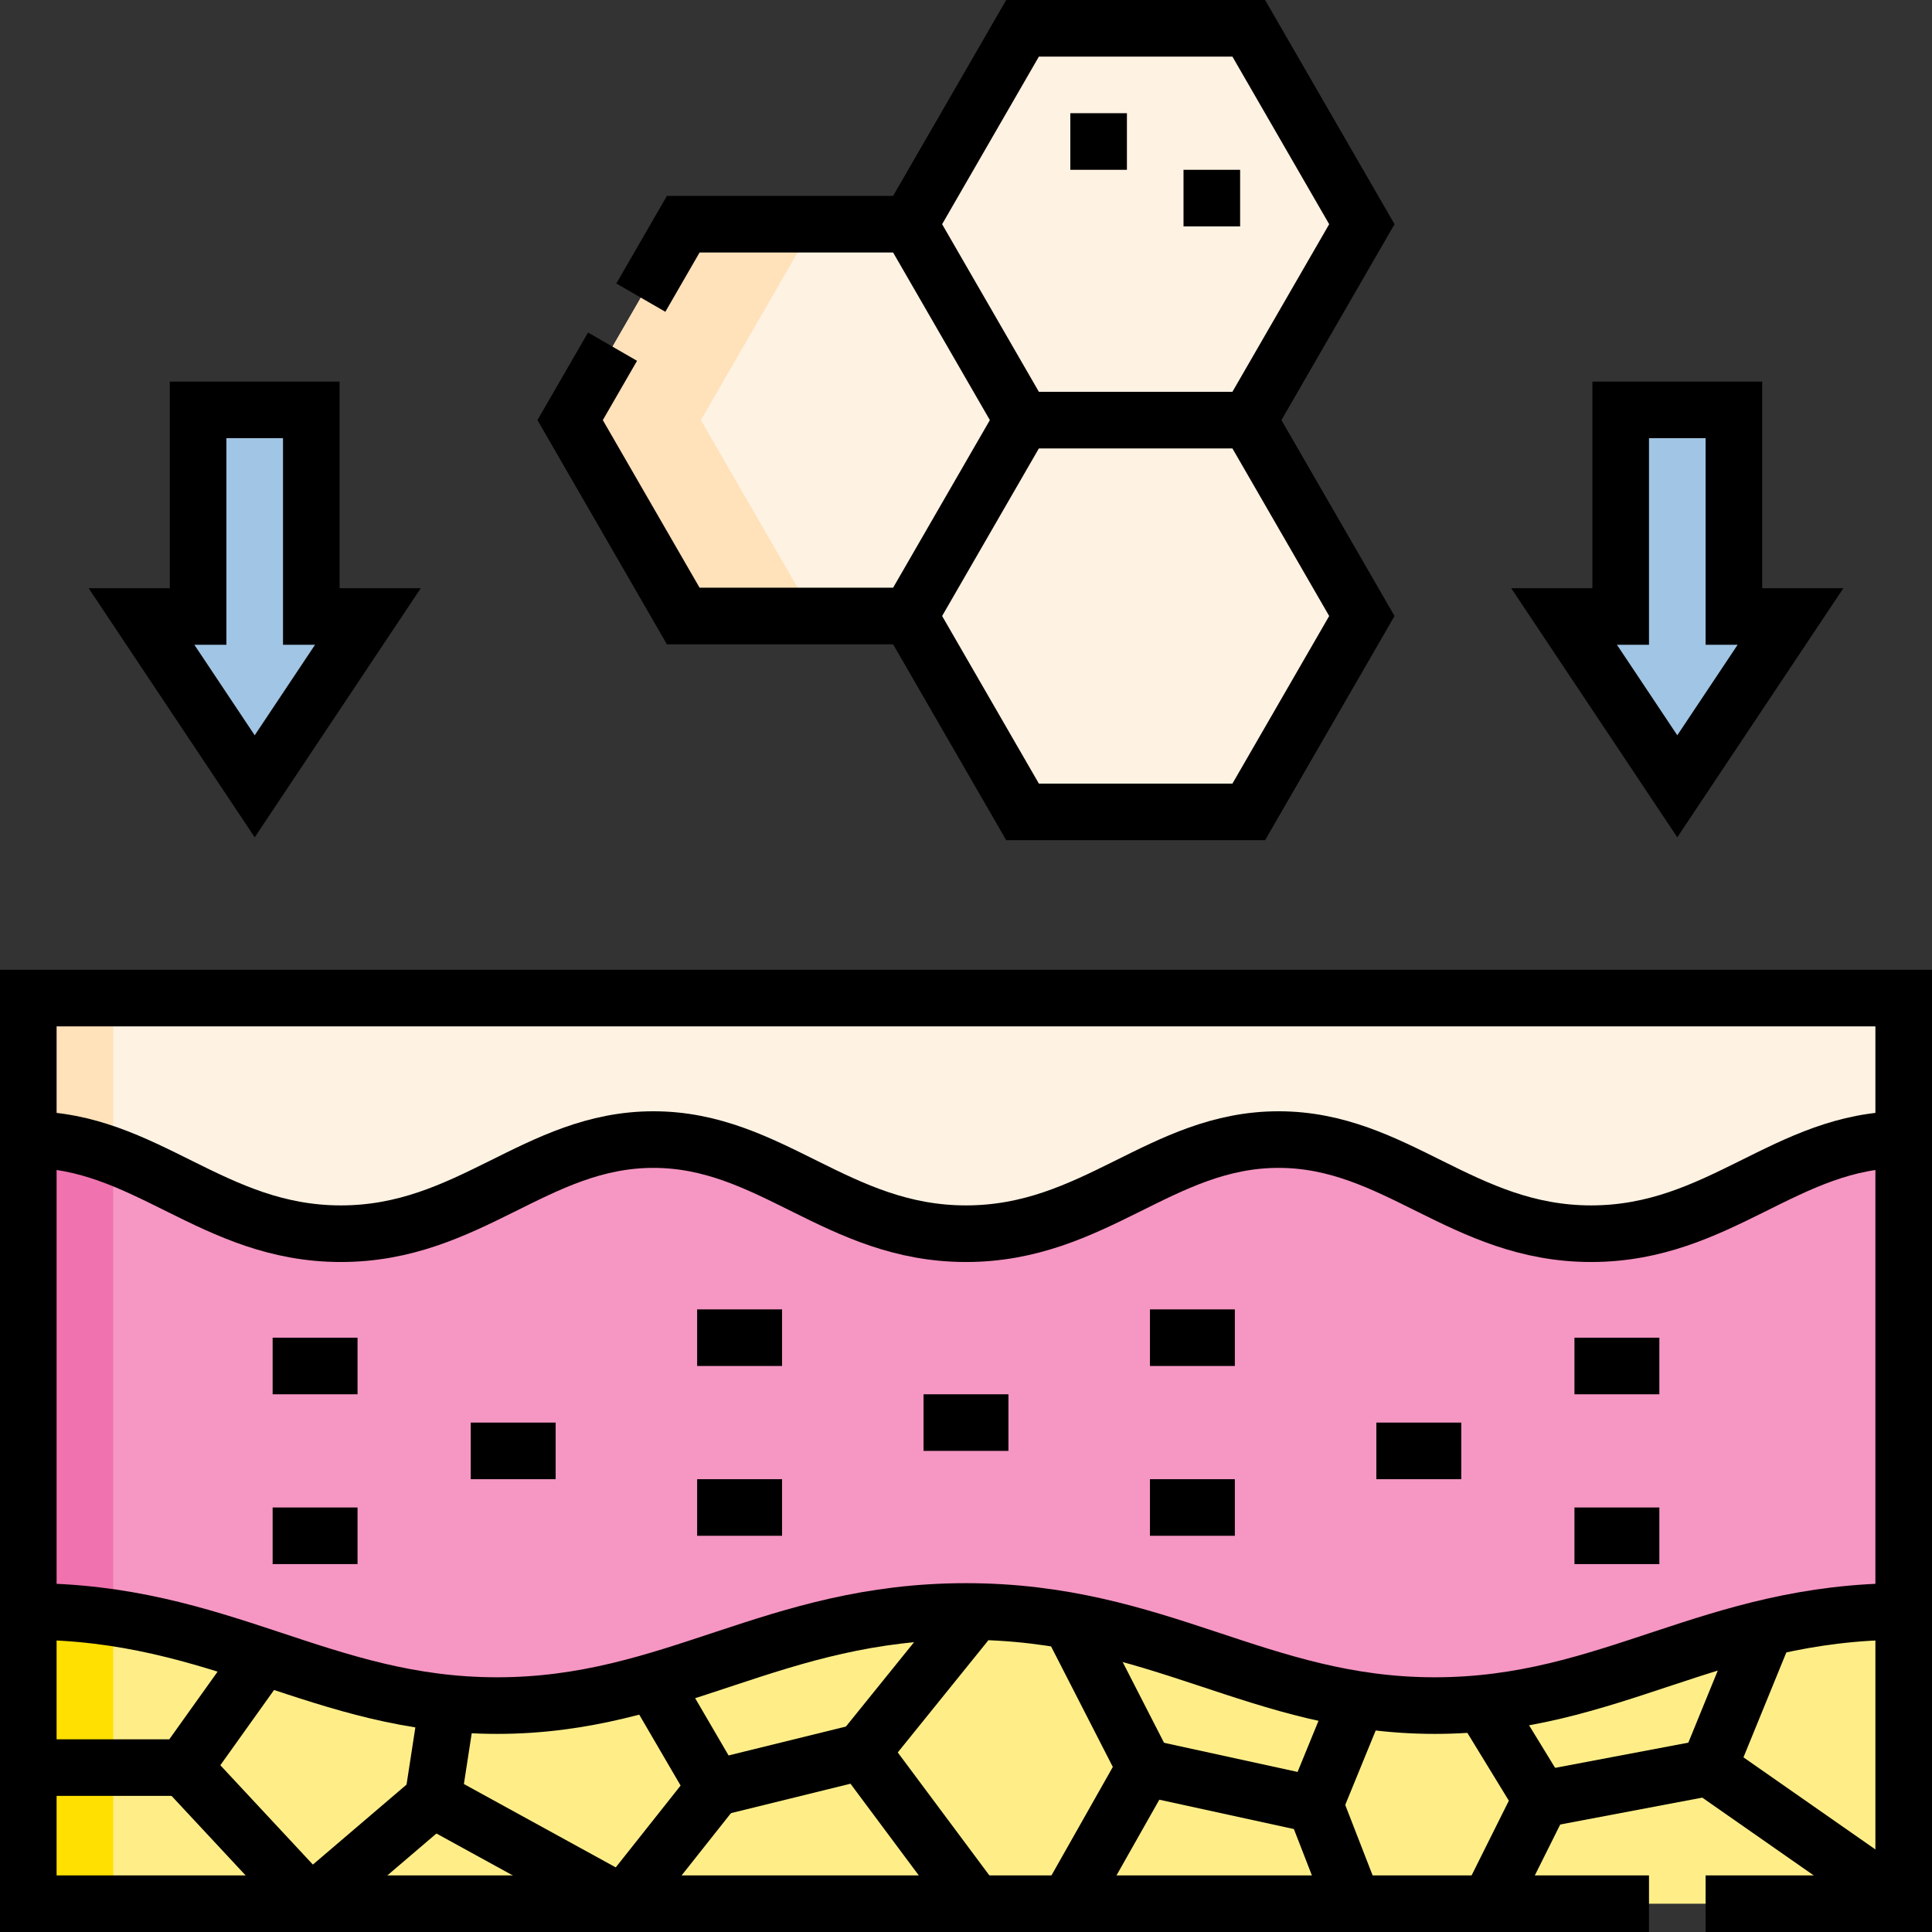 <svg version="1.1" id="Capa_1" xmlns="http://www.w3.org/2000/svg" xmlns:xlink="http://www.w3.org/1999/xlink" x="0px" y="0px" viewBox="0 0 512 512" style="enable-background:new 0 0 512 512;" xml:space="preserve">
<rect x="0" y="0" width="512" height="512" fill="#333333" stroke="none"/>
<g>
	<g>
		<polygon style="fill-rule:evenodd;clip-rule:evenodd;fill:#FEF2E2;" points="151.091,111.332 181.065,163.248 241.012,163.248 &#10;&#9;&#9;&#9;270.986,111.332 241.012,59.416 181.065,59.416 &#9;&#9;"/>
		<polygon style="fill-rule:evenodd;clip-rule:evenodd;fill:#FFE1BA;" points="151.091,111.332 181.065,163.248 215.706,163.248 &#10;&#9;&#9;&#9;185.732,111.332 215.706,59.416 181.065,59.416 &#9;&#9;"/>
		<polygon style="fill-rule:evenodd;clip-rule:evenodd;fill:#FEF2E2;" points="270.986,111.332 241.012,163.248 270.986,215.164 &#10;&#9;&#9;&#9;330.934,215.164 360.907,163.248 330.933,111.332 &#9;&#9;"/>
		<polygon style="fill-rule:evenodd;clip-rule:evenodd;fill:#FEF2E2;" points="270.986,111.332 330.933,111.332 360.907,59.416 &#10;&#9;&#9;&#9;330.933,7.5 270.986,7.5 241.012,59.416 &#9;&#9;"/>
		<polygon style="fill-rule:evenodd;clip-rule:evenodd;fill:#A1C5E4;" points="67.5,208.378 97.499,163.378 82.499,163.378 &#10;&#9;&#9;&#9;82.499,108.625 52.499,108.625 52.499,163.378 37.499,163.378 &#9;&#9;"/>
		<polygon style="fill-rule:evenodd;clip-rule:evenodd;fill:#A1C5E4;" points="414.499,163.378 444.499,208.378 474.5,163.378 &#10;&#9;&#9;&#9;459.5,163.378 459.5,108.625 429.5,108.625 429.5,163.378 &#9;&#9;"/>
		<path style="fill-rule:evenodd;clip-rule:evenodd;fill:#FEF2E2;" d="M90.333,326.944c34.101,0,51.711-24.944,82.834-24.944&#10;&#9;&#9;&#9;c31.122,0,48.733,24.944,82.833,24.944c34.101,0,51.711-24.944,82.834-24.944c31.122,0,48.732,24.944,82.833,24.944&#10;&#9;&#9;&#9;c34.1,0,51.71-24.944,82.833-24.944l0-37.5H7.5l0,37.5C38.623,302,56.233,326.944,90.333,326.944z"/>
		<path style="fill-rule:evenodd;clip-rule:evenodd;fill:#F696C3;" d="M7.5,427.056c51.151,0,77.566,24.944,124.25,24.944&#10;&#9;&#9;&#9;s73.1-24.944,124.25-24.944c51.151,0,77.566,24.944,124.25,24.944s73.099-24.944,124.25-24.944V302&#10;&#9;&#9;&#9;c-31.123,0-48.732,24.944-82.833,24.944c-34.101,0-51.711-24.944-82.833-24.944c-31.122,0-48.733,24.944-82.834,24.944&#10;&#9;&#9;&#9;c-34.1,0-51.711-24.944-82.833-24.944c-31.122,0-48.732,24.944-82.834,24.944C56.233,326.944,38.623,302,7.5,302L7.5,427.056z"/>
		<path style="fill-rule:evenodd;clip-rule:evenodd;fill:#FFEE88;" d="M7.5,427.056V504.5l496.999,0v-77.443&#10;&#9;&#9;&#9;c-51.151,0-77.566,24.944-124.25,24.944s-73.099-24.944-124.25-24.944c-51.15,0-77.566,24.944-124.25,24.944&#10;&#9;&#9;&#9;S58.651,427.057,7.5,427.056z"/>
		<path style="fill-rule:evenodd;clip-rule:evenodd;fill:#FFE1BA;" d="M29.999,264.5H7.5l0,37.5c8.266,0,15.578,1.759,22.5,4.344&#10;&#9;&#9;&#9;V264.5z"/>
		<path style="fill-rule:evenodd;clip-rule:evenodd;fill:#F072AE;" d="M7.499,427.056c8.055,0,15.496,0.619,22.5,1.662l0-122.375&#10;&#9;&#9;&#9;C23.078,303.759,15.765,302,7.5,302L7.499,427.056z"/>
		<path style="fill-rule:evenodd;clip-rule:evenodd;fill:#FFE000;" d="M7.5,427.056V504.5H30v-75.782&#10;&#9;&#9;&#9;C22.996,427.675,15.555,427.056,7.5,427.056z"/>
	</g>
	<g>
		<path style="fill-rule:evenodd;clip-rule:evenodd;fill:none;stroke:#000000;stroke-width:15;stroke-miterlimit:22.926;" d="&#10;&#9;&#9;&#9;M504.499,302c-31.123,0-48.733,24.944-82.833,24.944c-34.101,0-51.711-24.944-82.833-24.944s-48.733,24.944-82.833,24.944&#10;&#9;&#9;&#9;c-34.1,0-51.711-24.944-82.833-24.944c-31.123,0-48.732,24.944-82.834,24.944C56.233,326.944,38.623,302,7.5,302"/>
		<path style="fill-rule:evenodd;clip-rule:evenodd;fill:none;stroke:#000000;stroke-width:15;stroke-miterlimit:22.926;" d="&#10;&#9;&#9;&#9;M504.499,427.056c-51.152,0-77.566,24.944-124.25,24.944s-73.099-24.944-124.25-24.944c-51.15,0-77.566,24.944-124.25,24.944&#10;&#9;&#9;&#9;c-46.684,0-73.099-24.944-124.25-24.944"/>
		
			<polyline style="fill-rule:evenodd;clip-rule:evenodd;fill:none;stroke:#000000;stroke-width:15;stroke-miterlimit:22.926;" points="&#10;&#9;&#9;&#9;68.376,440.911 48.726,468.432 9.3,468.432 &#9;&#9;"/>
		
			<line style="fill-rule:evenodd;clip-rule:evenodd;fill:none;stroke:#000000;stroke-width:15;stroke-miterlimit:22.926;" x1="48.726" y1="468.432" x2="82.326" y2="504.5"/>
		
			<polyline style="fill-rule:evenodd;clip-rule:evenodd;fill:none;stroke:#000000;stroke-width:15;stroke-miterlimit:22.926;" points="&#10;&#9;&#9;&#9;118.315,453.532 114.726,476.832 165.116,504.494 &#9;&#9;"/>
		
			<line style="fill-rule:evenodd;clip-rule:evenodd;fill:none;stroke:#000000;stroke-width:15;stroke-miterlimit:22.926;" x1="114.726" y1="476.832" x2="83.638" y2="503.379"/>
		
			<polyline style="fill-rule:evenodd;clip-rule:evenodd;fill:none;stroke:#000000;stroke-width:15;stroke-miterlimit:22.926;" points="&#10;&#9;&#9;&#9;165.151,504.468 189.426,473.832 173.111,445.873 &#9;&#9;"/>
		
			<polyline style="fill-rule:evenodd;clip-rule:evenodd;fill:none;stroke:#000000;stroke-width:15;stroke-miterlimit:22.926;" points="&#10;&#9;&#9;&#9;189.426,473.832 228.426,464.232 257.78,503.633 &#9;&#9;"/>
		
			<line style="fill-rule:evenodd;clip-rule:evenodd;fill:none;stroke:#000000;stroke-width:15;stroke-miterlimit:22.926;" x1="228.426" y1="464.232" x2="256.077" y2="429.994"/>
		
			<polyline style="fill-rule:evenodd;clip-rule:evenodd;fill:none;stroke:#000000;stroke-width:15;stroke-miterlimit:22.926;" points="&#10;&#9;&#9;&#9;284.684,431.851 303.426,468.432 283.685,503.333 &#9;&#9;"/>
		
			<polyline style="fill-rule:evenodd;clip-rule:evenodd;fill:none;stroke:#000000;stroke-width:15;stroke-miterlimit:22.926;" points="&#10;&#9;&#9;&#9;303.426,468.432 348.426,478.25 358.756,453.016 &#9;&#9;"/>
		
			<line style="fill-rule:evenodd;clip-rule:evenodd;fill:none;stroke:#000000;stroke-width:15;stroke-miterlimit:22.926;" x1="348.426" y1="478.25" x2="358.353" y2="503.797"/>
		
			<polyline style="fill-rule:evenodd;clip-rule:evenodd;fill:none;stroke:#000000;stroke-width:15;stroke-miterlimit:22.926;" points="&#10;&#9;&#9;&#9;393.163,451.88 408.427,476.832 395.345,503.059 &#9;&#9;"/>
		
			<polyline style="fill-rule:evenodd;clip-rule:evenodd;fill:none;stroke:#000000;stroke-width:15;stroke-miterlimit:22.926;" points="&#10;&#9;&#9;&#9;408.427,476.832 452.826,468.432 466.711,434.439 &#9;&#9;"/>
		
			<line style="fill-rule:evenodd;clip-rule:evenodd;fill:none;stroke:#000000;stroke-width:15;stroke-miterlimit:22.926;" x1="452.826" y1="468.432" x2="504.499" y2="504.5"/>
		
			<line style="fill-rule:evenodd;clip-rule:evenodd;fill:none;stroke:#000000;stroke-width:15;stroke-miterlimit:22.926;" x1="267.25" y1="377" x2="244.75" y2="377"/>
		
			<line style="fill-rule:evenodd;clip-rule:evenodd;fill:none;stroke:#000000;stroke-width:15;stroke-miterlimit:22.926;" x1="327.248" y1="354.5" x2="304.748" y2="354.5"/>
		
			<line style="fill-rule:evenodd;clip-rule:evenodd;fill:none;stroke:#000000;stroke-width:15;stroke-miterlimit:22.926;" x1="327.248" y1="399.5" x2="304.748" y2="399.5"/>
		
			<line style="fill-rule:evenodd;clip-rule:evenodd;fill:none;stroke:#000000;stroke-width:15;stroke-miterlimit:22.926;" x1="387.248" y1="384.5" x2="364.748" y2="384.5"/>
		
			<line style="fill-rule:evenodd;clip-rule:evenodd;fill:none;stroke:#000000;stroke-width:15;stroke-miterlimit:22.926;" x1="439.748" y1="362" x2="417.248" y2="362"/>
		
			<line style="fill-rule:evenodd;clip-rule:evenodd;fill:none;stroke:#000000;stroke-width:15;stroke-miterlimit:22.926;" x1="439.748" y1="406.999" x2="417.248" y2="406.999"/>
		
			<line style="fill-rule:evenodd;clip-rule:evenodd;fill:none;stroke:#000000;stroke-width:15;stroke-miterlimit:22.926;" x1="184.751" y1="354.5" x2="207.251" y2="354.5"/>
		
			<line style="fill-rule:evenodd;clip-rule:evenodd;fill:none;stroke:#000000;stroke-width:15;stroke-miterlimit:22.926;" x1="184.751" y1="399.5" x2="207.251" y2="399.5"/>
		
			<line style="fill-rule:evenodd;clip-rule:evenodd;fill:none;stroke:#000000;stroke-width:15;stroke-miterlimit:22.926;" x1="124.751" y1="384.5" x2="147.251" y2="384.5"/>
		
			<line style="fill-rule:evenodd;clip-rule:evenodd;fill:none;stroke:#000000;stroke-width:15;stroke-miterlimit:22.926;" x1="72.252" y1="362" x2="94.752" y2="362"/>
		
			<line style="fill-rule:evenodd;clip-rule:evenodd;fill:none;stroke:#000000;stroke-width:15;stroke-miterlimit:22.926;" x1="72.252" y1="406.999" x2="94.752" y2="406.999"/>
		
			<polyline style="fill-rule:evenodd;clip-rule:evenodd;fill:none;stroke:#000000;stroke-width:15;stroke-miterlimit:22.926;" points="&#10;&#9;&#9;&#9;169.829,78.878 181.065,59.416 241.012,59.416 270.986,111.332 241.012,163.248 181.065,163.248 151.091,111.332 162.328,91.87 &#9;&#9;&#10;&#9;&#9;&#9;"/>
		
			<polyline style="fill-rule:evenodd;clip-rule:evenodd;fill:none;stroke:#000000;stroke-width:15;stroke-miterlimit:22.926;" points="&#10;&#9;&#9;&#9;270.986,111.332 330.933,111.332 360.907,163.248 330.934,215.164 270.986,215.164 241.012,163.248 &#9;&#9;"/>
		
			<polyline style="fill-rule:evenodd;clip-rule:evenodd;fill:none;stroke:#000000;stroke-width:15;stroke-miterlimit:22.926;" points="&#10;&#9;&#9;&#9;241.012,59.416 270.986,7.5 330.933,7.5 360.907,59.416 330.933,111.332 &#9;&#9;"/>
		
			<polygon style="fill-rule:evenodd;clip-rule:evenodd;fill:none;stroke:#000000;stroke-width:15;stroke-miterlimit:22.926;" points="&#10;&#9;&#9;&#9;429.5,108.625 429.5,163.378 414.499,163.378 444.499,208.378 474.5,163.378 459.5,163.378 459.5,108.625 &#9;&#9;"/>
		
			<polygon style="fill-rule:evenodd;clip-rule:evenodd;fill:none;stroke:#000000;stroke-width:15;stroke-miterlimit:22.926;" points="&#10;&#9;&#9;&#9;82.499,108.625 82.499,163.378 97.499,163.378 67.5,208.378 37.499,163.378 52.499,163.378 52.499,108.625 &#9;&#9;"/>
		<path style="fill-rule:evenodd;clip-rule:evenodd;fill:none;stroke:#000000;stroke-width:15;stroke-miterlimit:22.926;" d="&#10;&#9;&#9;&#9;M291.146,45V30 M321.145,60V45"/>
		
			<polyline style="fill-rule:evenodd;clip-rule:evenodd;fill:none;stroke:#000000;stroke-width:15;stroke-miterlimit:22.926;" points="&#10;&#9;&#9;&#9;437,504.5 7.5,504.5 7.5,264.5 504.5,264.5 504.5,504.5 452,504.5 &#9;&#9;"/>
	</g>
</g>
<g>
</g>
<g>
</g>
<g>
</g>
<g>
</g>
<g>
</g>
<g>
</g>
<g>
</g>
<g>
</g>
<g>
</g>
<g>
</g>
<g>
</g>
<g>
</g>
<g>
</g>
<g>
</g>
<g>
</g>
</svg>